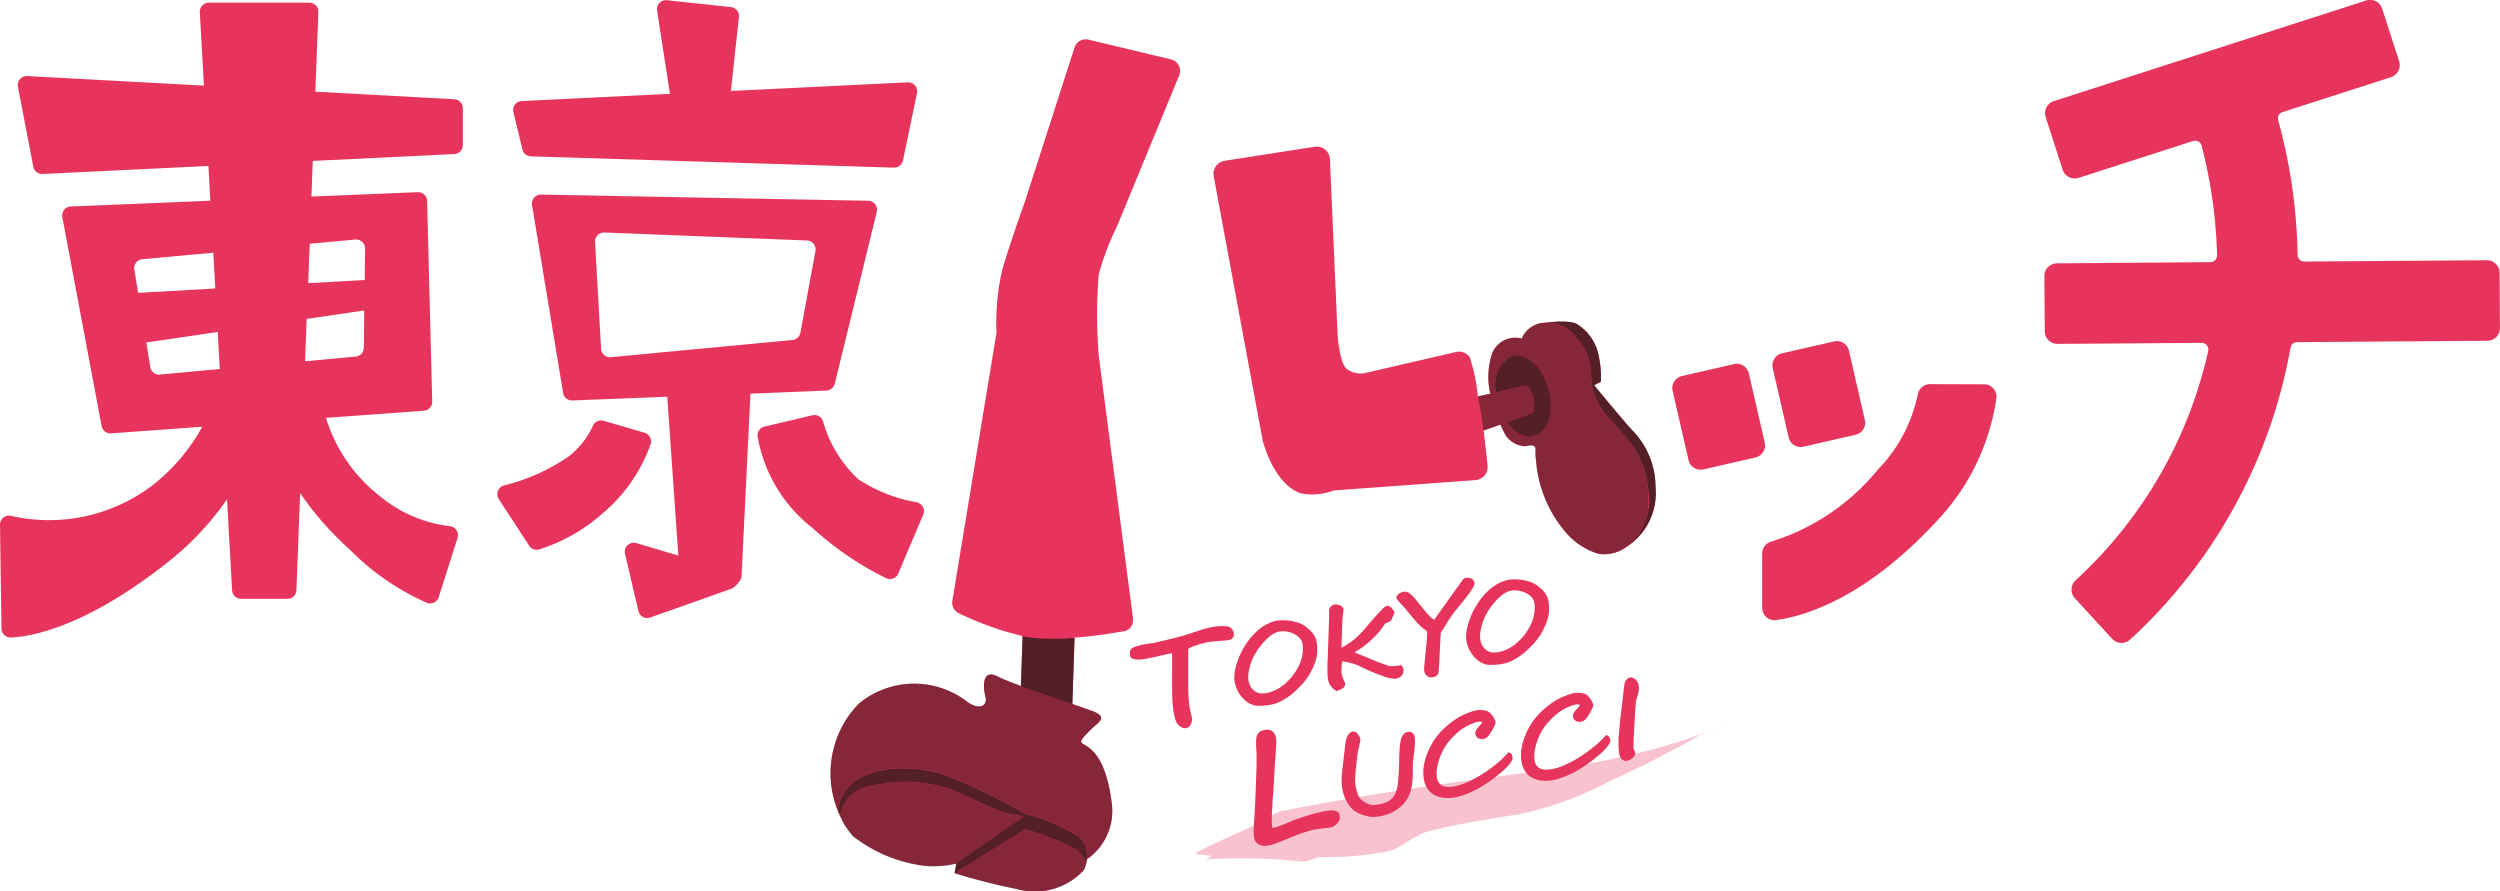 <svg xmlns="http://www.w3.org/2000/svg" xmlns:xlink="http://www.w3.org/1999/xlink" width="90.08" height="32.104" viewBox="0 0 90.08 32.104">
  <defs>
    <clipPath id="clip-path">
      <rect id="長方形_5964" data-name="長方形 5964" width="90.08" height="32.104" fill="none"/>
    </clipPath>
    <clipPath id="clip-path-3">
      <rect id="長方形_5960" data-name="長方形 5960" width="19.415" height="5.167" fill="none"/>
    </clipPath>
    <clipPath id="clip-path-4">
      <rect id="長方形_5961" data-name="長方形 5961" width="29.427" height="19.877" fill="none"/>
    </clipPath>
    <clipPath id="clip-path-5">
      <rect id="長方形_5962" data-name="長方形 5962" width="29.456" height="20.483" fill="none"/>
    </clipPath>
  </defs>
  <g id="グループ_1894" data-name="グループ 1894" clip-path="url(#clip-path)">
    <g id="グループ_1893" data-name="グループ 1893">
      <g id="グループ_1892" data-name="グループ 1892" clip-path="url(#clip-path)">
        <g id="グループ_1885" data-name="グループ 1885" transform="translate(43.038 25.877)" opacity="0.3">
          <g id="グループ_1884" data-name="グループ 1884">
            <g id="グループ_1883" data-name="グループ 1883" clip-path="url(#clip-path-3)">
              <path id="パス_687" data-name="パス 687" d="M384.572,233.576c.258-.124.536-.41.892-.441,1.853-.365,3.588-.65,5.319-.9s3.457-.462,5.287-.727c1.009-.18,1.953-.382,2.876-.636l.346-.1.342-.107c.23-.068.453-.152.681-.233.115-.039.223-.089.336-.133s.226-.089.333-.145.22-.1.327-.162l.314-.187c-.115.072-.231.143-.35.208l-.373.177a6.965,6.965,0,0,0-.748.369c-.485.294-.969.542-1.455.789s-.983.478-1.508.721a12.5,12.5,0,0,1-3.263,1.2c-1.458.215-2.49.419-3.072.564s-.716.221-.371.152c-.462.1-.743.424-1.188.594a11.518,11.518,0,0,1-2.64.234,1.57,1.57,0,0,1-.577.159,20.44,20.44,0,0,0-3.463-.074l.222-.128-.627-.074c.668-.386,1.58-.745,2.363-1.122" transform="translate(-382.209 -229.808)" fill="#e6345c"/>
            </g>
          </g>
        </g>
        <path id="パス_688" data-name="パス 688" d="M654.631,9.489a.457.457,0,0,0-.454.46l.014,1.988a.457.457,0,0,0,.46.454l5.192-.037a.241.241,0,0,1,.238.288,15.906,15.906,0,0,1-4.783,8.271.459.459,0,0,0-.024.642l1.346,1.464a.459.459,0,0,0,.655.018,18.723,18.723,0,0,0,5.771-10.509.239.239,0,0,1,.234-.2l6.859-.049a.457.457,0,0,0,.454-.46l-.014-1.988a.457.457,0,0,0-.46-.454l-6.575.047a.24.24,0,0,1-.242-.236,19.59,19.59,0,0,0-.7-4.857.24.24,0,0,1,.158-.293l3.9-1.255a.457.457,0,0,0,.3-.575L666.349.317a.457.457,0,0,0-.575-.3L654.519,3.643a.457.457,0,0,0-.295.575l.609,1.892a.457.457,0,0,0,.575.3l4.129-1.329a.24.24,0,0,1,.306.167A17.674,17.674,0,0,1,660.4,9.2a.241.241,0,0,1-.239.245Z" transform="translate(-580.514 0)" fill="#e6345c"/>
        <path id="パス_689" data-name="パス 689" d="M537.348,116.417l-1.881.431a.444.444,0,0,0-.333.531l.574,2.5a.444.444,0,0,0,.531.333l1.881-.431a.444.444,0,0,0,.333-.531l-.574-2.5a.444.444,0,0,0-.531-.333" transform="translate(-474.866 -103.298)" fill="#e6345c"/>
        <path id="パス_690" data-name="パス 690" d="M570.486,111.952l-.574-2.5a.444.444,0,0,0-.531-.333l-1.881.431a.444.444,0,0,0-.333.531l.574,2.5a.444.444,0,0,0,.531.333l1.881-.431a.444.444,0,0,0,.333-.531" transform="translate(-503.292 -96.818)" fill="#e6345c"/>
        <path id="パス_691" data-name="パス 691" d="M569.9,122.917a.446.446,0,0,0-.44.368A5.491,5.491,0,0,1,568.018,126a8.035,8.035,0,0,1-3.825,2.587.441.441,0,0,0-.34.43l0,1.961a.443.443,0,0,0,.5.441c1.023-.14,3.183-.774,5.725-3.5a8.12,8.12,0,0,0,2.213-4.495.443.443,0,0,0-.441-.5Z" transform="translate(-500.357 -109.076)" fill="#e6345c"/>
        <path id="パス_692" data-name="パス 692" d="M16.375,4.337l-5.012-.274.109-2.87a.324.324,0,0,0-.324-.336H7.525A.324.324,0,0,0,7.2,1.2l.148,2.645L.982,3.5a.324.324,0,0,0-.336.384L1.2,6.766a.324.324,0,0,0,.334.263L7.51,6.74l.07,1.251L2.551,8.2a.324.324,0,0,0-.305.384l1.416,7.532A.324.324,0,0,0,4,16.375l3.287-.238a6.868,6.868,0,0,1-1.762,2.086A6.156,6.156,0,0,1,.392,19.346.324.324,0,0,0,0,19.668l.053,3.741a.324.324,0,0,0,.335.32c.87-.032,2.883-.476,5.805-2.829A10.439,10.439,0,0,0,8.18,18.751l.183,3.28a.324.324,0,0,0,.324.306h1.67a.324.324,0,0,0,.324-.312l.133-3.5A11.133,11.133,0,0,0,12.6,20.559a9.01,9.01,0,0,0,2.79,1.926.325.325,0,0,0,.418-.207l.678-2.138a.324.324,0,0,0-.266-.419,4.838,4.838,0,0,1-2.54-1.09,5.666,5.666,0,0,1-1.934-2.816l3.528-.256a.324.324,0,0,0,.3-.332L15.39,8a.324.324,0,0,0-.337-.315l-3.832.157.049-1.284,5.1-.247a.324.324,0,0,0,.308-.324V4.661a.324.324,0,0,0-.306-.324M5.13,10.1l2.555-.235.072,1.29-2.78.157-.137-.837a.324.324,0,0,1,.29-.375m.285,3.891L5.271,13.1l2.574-.379.074,1.335-2.154.2a.324.324,0,0,1-.349-.27m7.4-.378-1.824.168.058-1.525,2.074-.305-.014,1.343a.324.324,0,0,1-.294.319M12.8,9.392a.324.324,0,0,1,.354.326l-.012,1.13-2.036.115.054-1.42Z" transform="translate(0 -0.76)" fill="#e6345c"/>
        <path id="パス_693" data-name="パス 693" d="M164.439,134.972l-1.476-.432a.323.323,0,0,0-.383.172,2.986,2.986,0,0,1-.88,1.115,7.161,7.161,0,0,1-2.324,1.043.324.324,0,0,0-.192.491l1.094,1.679a.323.323,0,0,0,.36.135,6.286,6.286,0,0,0,2.315-1.323,5.733,5.733,0,0,0,1.7-2.464.323.323,0,0,0-.216-.416" transform="translate(-141.212 -119.378)" fill="#e6345c"/>
        <path id="パス_694" data-name="パス 694" d="M248.151,135.958a5.517,5.517,0,0,1-2.105-.826,4.5,4.5,0,0,1-1.274-2.081.326.326,0,0,0-.39-.227l-1.724.408a.324.324,0,0,0-.248.347,5.333,5.333,0,0,0,1.973,3.3,11.307,11.307,0,0,0,2.664,1.816.323.323,0,0,0,.432-.169l.9-2.122a.324.324,0,0,0-.229-.443" transform="translate(-215.113 -117.86)" fill="#e6345c"/>
        <path id="パス_695" data-name="パス 695" d="M164.54,5.438a.324.324,0,0,0,.3.248l13.084.406a.324.324,0,0,0,.327-.258l.506-2.425a.324.324,0,0,0-.333-.39l-6.373.31.29-2.665a.324.324,0,0,0-.288-.357L169.745.06a.324.324,0,0,0-.354.372l.465,3-5.341.26a.324.324,0,0,0-.3.4Z" transform="translate(-145.716 -0.052)" fill="#e6345c"/>
        <path id="パス_696" data-name="パス 696" d="M180.839,69.322a.324.324,0,0,0,.3-.247l1.513-6.191a.324.324,0,0,0-.309-.4l-11.787-.223a.324.324,0,0,0-.326.377l1.12,6.77a.324.324,0,0,0,.332.271l3.42-.133.4,5.721-1.514-.448a.324.324,0,0,0-.407.385l.483,2.065a.324.324,0,0,0,.424.232l2.955-1.048a.838.838,0,0,0,.335-.407l.323-6.611s0,0,0,0Zm-8.12-1.506L172.5,63.97a.324.324,0,0,1,.336-.342l7.3.287a.324.324,0,0,1,.306.382l-.541,2.939a.324.324,0,0,1-.288.264l-6.542.62a.324.324,0,0,1-.354-.3" transform="translate(-151.06 -55.25)" fill="#e6345c"/>
        <path id="パス_697" data-name="パス 697" d="M276.432,33.913a.424.424,0,0,0,.343-.473l-1.235-9.466a17.944,17.944,0,0,1,0-2.931,9.557,9.557,0,0,1,.659-1.731l2.24-5.436a.425.425,0,0,0-.294-.576l-2.977-.713a.425.425,0,0,0-.5.283l-1.79,5.562s-.544,1.506-.816,2.456a8.367,8.367,0,0,0-.206,2.26l-1.59,9.657a.424.424,0,0,0,.237.453,11.239,11.239,0,0,0,2.293.819l-.059,1.8c-.369-.137-.679-.26-.848-.346-.6-.307-.493.5-.437.7.111.391-.246.535-.69.186a3.123,3.123,0,0,0-3.869.1,3.6,3.6,0,0,0-.647,4.093l0,0c.011.022.023.043.034.064a1.37,1.37,0,0,0,.11.211,3.323,3.323,0,0,0,.3.4,5.239,5.239,0,0,0,2.592,1.068,3.524,3.524,0,0,0,1.127-.084l-.062.348s.407.137.972.277c.354.092.784.2,1.257.292a2.4,2.4,0,0,0,2.419-.67l0-.006a.433.433,0,0,0,.038-.064.976.976,0,0,0,.076-.321l.018-.01a2.12,2.12,0,0,0,.88-2.034c-.371-2.871-1.72-1.645-.76-2.624.264-.269.681-.445.041-.687-.156-.059-.4-.146-.7-.249l.079-2.387a16.482,16.482,0,0,0,1.762-.23" transform="translate(-235.95 -11.159)" fill="#e6345c"/>
        <path id="パス_698" data-name="パス 698" d="M403.431,57.18c-.368-.407-1.387-1.642-1.387-1.642l.245-.129a3.687,3.687,0,0,0-.074-.9,1.713,1.713,0,0,0-.75-1.147c-.241-.186-.969-.1-1.243-.073h-.011a.924.924,0,0,0-.775.567.9.9,0,0,0-1.061.517,2.69,2.69,0,0,0-.074,1.468l-.447.1a6.5,6.5,0,0,0-.291-1.406.472.472,0,0,0-.537-.184l-3.19.738a.814.814,0,0,1-.694-.131c-.269-.18-.34-1.209-.34-1.209l-.279-6.356a.474.474,0,0,0-.542-.448l-3.245.506a.474.474,0,0,0-.4.555l1.765,9.525s.373,1.538,1.357,1.9a2.149,2.149,0,0,0,1.2-.1l5.1-.373a.473.473,0,0,0,.447-.52c-.035-.345-.087-.821-.144-1.267l.606-.212c.059.13.123.262.2.4a.906.906,0,0,0,.692.379c.524-.114.323.1.391.483a4.506,4.506,0,0,0,1.112,2.665,2.481,2.481,0,0,0,1.16.735,1.392,1.392,0,0,0,1.016-.273h0a2.3,2.3,0,0,0,1.018-2.134,2.941,2.941,0,0,0-.82-2.027" transform="translate(-344.604 -41.658)" fill="#e6345c"/>
        <path id="パス_699" data-name="パス 699" d="M365.295,200.634a.264.264,0,0,1-.01.121.191.191,0,0,1-.051.076.213.213,0,0,1-.075.042.439.439,0,0,1-.079.017l-.155.015-.134.01-.136.011-.165.016c-.04,0-.086.012-.137.022s-.1.022-.16.036-.11.029-.165.047-.106.034-.153.05-.087.032-.122.048a.426.426,0,0,0-.074.041.092.092,0,0,0-.025.057.289.289,0,0,0,0,.079l0,.582q0,.34,0,.669t.035.645c0,.029.01.07.02.123s.022.106.034.158l.031.137c.009.04.014.061.014.064a.418.418,0,0,1-.006.119.364.364,0,0,1-.041.113.275.275,0,0,1-.074.087.209.209,0,0,1-.2.03.413.413,0,0,1-.094-.045.42.42,0,0,1-.085-.074.4.4,0,0,1-.064-.094.786.786,0,0,1-.048-.136c-.013-.052-.026-.105-.036-.16s-.02-.109-.027-.162-.013-.1-.018-.145c-.008-.072-.013-.163-.017-.273s-.006-.229-.007-.356,0-.256,0-.388,0-.256,0-.371,0-.217,0-.3,0-.147,0-.182a1.743,1.743,0,0,0-.193.033l-.251.057c-.114.027-.231.053-.351.078a3.316,3.316,0,0,1-.343.056q-.034,0-.094,0a.571.571,0,0,1-.12-.012.339.339,0,0,1-.106-.04.1.1,0,0,1-.052-.081.231.231,0,0,1-.008-.025.162.162,0,0,1,0-.03.443.443,0,0,1,0-.08.219.219,0,0,1,.019-.073.169.169,0,0,1,.05-.062.318.318,0,0,1,.091-.048,2.259,2.259,0,0,1,.295-.083,3.114,3.114,0,0,1,.329-.053c.021,0,.06-.009.116-.022l.2-.045.241-.058.246-.061.209-.053.135-.036c.1-.03.2-.062.305-.1l.305-.1q.153-.048.306-.084a2.376,2.376,0,0,1,.3-.052l.063-.006q.043,0,.1,0c.037,0,.076,0,.118,0a.775.775,0,0,1,.117.015.17.17,0,0,1,.077.035.348.348,0,0,1,.061.064.354.354,0,0,1,.043.072.208.208,0,0,1,.018.06" transform="translate(-320.839 -177.822)" fill="#e6345c"/>
        <path id="パス_700" data-name="パス 700" d="M397.962,199.61a1.141,1.141,0,0,1-.041.284,2.061,2.061,0,0,1-.117.324,2.5,2.5,0,0,1-.182.331,2.115,2.115,0,0,1-.24.3,3.689,3.689,0,0,1-.39.363,1.921,1.921,0,0,1-.364.229,1.44,1.44,0,0,1-.373.119,2.449,2.449,0,0,1-.419.033.624.624,0,0,1-.233-.044.826.826,0,0,1-.207-.119,1.007,1.007,0,0,1-.175-.175,1.215,1.215,0,0,1-.135-.211,1.156,1.156,0,0,1-.086-.228.869.869,0,0,1-.031-.225,1.666,1.666,0,0,1,.059-.419,2.518,2.518,0,0,1,.17-.46,2.918,2.918,0,0,1,.266-.448,2.248,2.248,0,0,1,.348-.384,1.672,1.672,0,0,1,.416-.269,1.134,1.134,0,0,1,.469-.1,2,2,0,0,1,.249.015,1.657,1.657,0,0,1,.23.044,1.321,1.321,0,0,1,.2.072.813.813,0,0,1,.164.1,1.469,1.469,0,0,1,.228.206.764.764,0,0,1,.126.2.754.754,0,0,1,.053.213c.007.074.011.157.011.248m-1.263-.7a.584.584,0,0,0-.241.052,1,1,0,0,0-.218.138,1.656,1.656,0,0,0-.2.193q-.093.108-.178.218a1.946,1.946,0,0,0-.145.222,1.876,1.876,0,0,0-.124.262,1.984,1.984,0,0,0-.085.286,1.356,1.356,0,0,0-.032.292.633.633,0,0,0,.041.235.568.568,0,0,0,.109.182.507.507,0,0,0,.155.117.4.4,0,0,0,.179.042,1.027,1.027,0,0,0,.293-.042,1.343,1.343,0,0,0,.275-.116,1.63,1.63,0,0,0,.25-.172,1.9,1.9,0,0,0,.218-.212,1.96,1.96,0,0,0,.179-.237,2.044,2.044,0,0,0,.136-.244,1.61,1.61,0,0,0,.094-.276,1.321,1.321,0,0,0,.039-.318,1.114,1.114,0,0,0-.007-.129.478.478,0,0,0-.029-.121.38.38,0,0,0-.072-.12.6.6,0,0,0-.144-.121.891.891,0,0,0-.213-.095.972.972,0,0,0-.283-.038" transform="translate(-350.495 -176.162)" fill="#e6345c"/>
        <path id="パス_701" data-name="パス 701" d="M427.506,195.766a.252.252,0,0,1-.024.108.256.256,0,0,1-.068.088.344.344,0,0,1-.106.059.407.407,0,0,1-.139.022,1.281,1.281,0,0,1-.37-.084q-.207-.072-.425-.164t-.448-.206a1.714,1.714,0,0,0-.268-.1,2.174,2.174,0,0,0-.349-.072.225.225,0,0,0-.015.057c0,.027-.009.058-.012.092s-.006.068-.007.1,0,.066,0,.093a.694.694,0,0,0,.014.15.629.629,0,0,0,.042.124.933.933,0,0,1,.056.13.282.282,0,0,1,.018.087.163.163,0,0,1-.08.135.749.749,0,0,1-.235.1.651.651,0,0,1-.165-.133.551.551,0,0,1-.1-.159.733.733,0,0,1-.045-.186,2.033,2.033,0,0,1-.011-.21c0-.044,0-.105,0-.184s0-.167.008-.267.007-.207.011-.321.008-.228.012-.342.008-.224.012-.332l.011-.292q0-.131.008-.218c0-.058,0-.1,0-.113a.238.238,0,0,0,0-.027l-.005-.037c0-.013,0-.026,0-.04a.275.275,0,0,1,0-.032.226.226,0,0,1,.076-.159.238.238,0,0,1,.171-.068.328.328,0,0,1,.159.042c.078.039.117.085.117.139a.411.411,0,0,1-.007.068c0,.027-.008.05-.011.07-.007.048-.012.1-.016.148s-.008.1-.01.158q-.01.205-.017.437t-.015.5l.037-.02.05-.027.052-.031.046-.03a2.546,2.546,0,0,0,.325-.236,2.765,2.765,0,0,0,.319-.325c.069-.083.133-.158.191-.224s.112-.128.163-.185l.145-.162c.047-.051.093-.1.142-.151l.036-.035a.479.479,0,0,1,.049-.04.353.353,0,0,1,.057-.032.166.166,0,0,1,.062-.013.13.13,0,0,1,.071.028.445.445,0,0,1,.075.066.458.458,0,0,1,.06.079.145.145,0,0,1,.026.069.247.247,0,0,1-.033.1l-.034.07a.124.124,0,0,0-.011.026l-.009.026c0,.012-.008.023-.012.032a.112.112,0,0,1-.018.028.187.187,0,0,1-.031.028.364.364,0,0,1-.051.03l-.043.018-.044.017a.271.271,0,0,0-.036.018.045.045,0,0,0-.019.019c-.046.071-.084.126-.114.166l-.081.1c-.038.047-.081.1-.131.148s-.1.1-.151.148-.1.094-.158.14-.107.088-.158.126c-.022.016-.043.031-.065.045l-.07.045-.08.051c-.028.018-.058.039-.09.061.158.055.322.119.49.192s.344.143.527.21l.137.05c.032.012.059.021.08.027a.287.287,0,0,0,.057.011c.017,0,.039,0,.067,0a.517.517,0,0,0,.058,0l.085-.01.1-.014.1-.014a.584.584,0,0,1,.053.112.3.3,0,0,1,.02.107" transform="translate(-376.938 -171.587)" fill="#e6345c"/>
        <path id="パス_702" data-name="パス 702" d="M449.657,185.034a.31.31,0,0,1,0,.039.355.355,0,0,1-.01.049,1.429,1.429,0,0,1-.146.249c-.063.09-.134.183-.211.279s-.157.195-.239.295-.159.2-.228.295c-.028.039-.054.077-.078.116s-.054.087-.091.146l-.042.068-.055.09c-.02.031-.039.063-.06.092s-.038.056-.054.078q-.016.262-.029.534t-.028.56c-.006.1-.011.176-.014.234a.7.7,0,0,1-.01.11.2.2,0,0,1-.1.135.377.377,0,0,1-.186.044.174.174,0,0,1-.091-.026.3.3,0,0,1-.074-.064.351.351,0,0,1-.049-.082.211.211,0,0,1-.018-.08c0-.022,0-.054,0-.094s.006-.085.011-.134.01-.1.014-.155.01-.107.015-.158.01-.1.015-.142.009-.079.011-.105c.013-.131.024-.24.03-.327s.01-.151.01-.194a.378.378,0,0,0-.006-.066.26.26,0,0,0-.016-.056,1.129,1.129,0,0,1-.191-.144c-.062-.057-.12-.116-.175-.176l-.058-.067-.076-.087-.081-.094c-.027-.032-.051-.062-.072-.089l-.052-.065a.1.1,0,0,1-.02-.029c-.047-.055-.092-.106-.136-.152s-.082-.088-.114-.126-.06-.07-.08-.1a.133.133,0,0,1-.03-.068.139.139,0,0,1,.032-.077.331.331,0,0,1,.1-.084.349.349,0,0,1,.107-.041.481.481,0,0,1,.077-.007.238.238,0,0,1,.115.031.65.65,0,0,1,.123.095,1.817,1.817,0,0,1,.145.159q.079.1.179.222.177.223.3.354a.613.613,0,0,0,.194.153s.006-.017.026-.048.048-.071.082-.121l.12-.169.138-.194.14-.194.121-.17.087-.122a.49.49,0,0,0,.033-.048l.1-.133c.034-.045.067-.093.1-.143l.05-.076a.285.285,0,0,1,.048-.055.188.188,0,0,1,.059-.033.24.24,0,0,1,.076-.011.308.308,0,0,1,.151.034.188.188,0,0,1,.075.063.151.151,0,0,1,.026.082" transform="translate(-396.528 -164.039)" fill="#e6345c"/>
        <path id="パス_703" data-name="パス 703" d="M472.126,186.531a1.12,1.12,0,0,1-.041.284,2.109,2.109,0,0,1-.117.324,2.533,2.533,0,0,1-.182.331,2.138,2.138,0,0,1-.239.3,3.691,3.691,0,0,1-.39.363,1.914,1.914,0,0,1-.364.229,1.448,1.448,0,0,1-.373.119,2.459,2.459,0,0,1-.419.033.624.624,0,0,1-.233-.044.831.831,0,0,1-.207-.119,1.013,1.013,0,0,1-.175-.175,1.231,1.231,0,0,1-.135-.211,1.139,1.139,0,0,1-.086-.228.874.874,0,0,1-.032-.225,1.669,1.669,0,0,1,.06-.419,2.542,2.542,0,0,1,.17-.46,2.891,2.891,0,0,1,.267-.448,2.247,2.247,0,0,1,.347-.384,1.662,1.662,0,0,1,.417-.269,1.134,1.134,0,0,1,.469-.1,2.006,2.006,0,0,1,.249.015,1.682,1.682,0,0,1,.23.044,1.31,1.31,0,0,1,.2.071.836.836,0,0,1,.164.1,1.477,1.477,0,0,1,.228.206.771.771,0,0,1,.126.2.752.752,0,0,1,.053.213c.007.074.011.157.011.248m-1.263-.7a.584.584,0,0,0-.241.052,1,1,0,0,0-.218.138,1.675,1.675,0,0,0-.2.193c-.062.072-.121.144-.178.218a2.024,2.024,0,0,0-.145.222,1.944,1.944,0,0,0-.124.262,1.976,1.976,0,0,0-.085.286,1.355,1.355,0,0,0-.032.292.644.644,0,0,0,.041.235.569.569,0,0,0,.109.182.507.507,0,0,0,.155.117.4.4,0,0,0,.179.042,1.033,1.033,0,0,0,.294-.042,1.354,1.354,0,0,0,.274-.116,1.644,1.644,0,0,0,.251-.172,1.949,1.949,0,0,0,.218-.212,1.992,1.992,0,0,0,.179-.237,2.032,2.032,0,0,0,.136-.244,1.578,1.578,0,0,0,.094-.276,1.311,1.311,0,0,0,.039-.318,1.11,1.11,0,0,0-.007-.129.479.479,0,0,0-.029-.121.373.373,0,0,0-.072-.12.594.594,0,0,0-.144-.121.9.9,0,0,0-.213-.095.979.979,0,0,0-.283-.038" transform="translate(-416.308 -164.556)" fill="#e6345c"/>
        <path id="パス_704" data-name="パス 704" d="M404.165,236.89a.3.3,0,0,1-.063.078.529.529,0,0,1-.084.06.5.5,0,0,1-.093.041.5.5,0,0,1-.088.02l-.4.049a1.91,1.91,0,0,0-.267.054q-.145.04-.293.09t-.293.109l-.272.109q-.208.088-.39.156a1.445,1.445,0,0,1-.318.085.587.587,0,0,1-.2-.006.37.37,0,0,1-.145-.066.321.321,0,0,1-.091-.109.4.4,0,0,1-.041-.135,2.056,2.056,0,0,1-.008-.33c.006-.131.014-.268.026-.41,0-.038.006-.112.012-.222s.011-.237.018-.382.013-.3.019-.465.011-.321.017-.469.009-.28.01-.4,0-.2,0-.247q0-.132-.01-.25c-.005-.078-.008-.151-.008-.216a1.282,1.282,0,0,1,.012-.179.363.363,0,0,1,.049-.14.274.274,0,0,1,.105-.1.518.518,0,0,1,.18-.05.347.347,0,0,1,.169.014.278.278,0,0,1,.113.078.355.355,0,0,1,.067.12.692.692,0,0,1,.032.141,1.061,1.061,0,0,1,0,.126c0,.066-.007.148-.013.245s-.013.2-.021.324-.016.24-.024.363-.016.244-.022.362-.012.224-.016.318-.01.181-.02.283-.018.2-.023.308c0,.076-.007.153-.011.229s-.007.15-.01.218,0,.132,0,.189a1.209,1.209,0,0,0,.008.138.245.245,0,0,0,.012.054c.006.017.014.024.024.023a.848.848,0,0,0,.144-.035c.059-.019.123-.042.191-.068s.14-.055.212-.086.14-.059.2-.087l.088-.031.152-.052.184-.061.184-.058q.087-.027.156-.045a.877.877,0,0,1,.095-.021,1.228,1.228,0,0,0,.134-.03,1.753,1.753,0,0,1,.23-.042.694.694,0,0,1,.315.014.191.191,0,0,1,.118.171.362.362,0,0,1,0,.11.258.258,0,0,1-.043.1" transform="translate(-355.944 -207.269)" fill="#e6345c"/>
        <path id="パス_705" data-name="パス 705" d="M431.793,236.055a1.092,1.092,0,0,1-.144.411,1.219,1.219,0,0,1-.29.332,1.48,1.48,0,0,1-.41.229,1.663,1.663,0,0,1-.5.1.842.842,0,0,1-.194-.015,1.542,1.542,0,0,1-.207-.053,1.436,1.436,0,0,1-.188-.078.752.752,0,0,1-.142-.089,1.081,1.081,0,0,1-.188-.207,1.313,1.313,0,0,1-.134-.248,1.652,1.652,0,0,1-.082-.269,1.718,1.718,0,0,1-.036-.27c0-.045,0-.1,0-.152s.006-.114.011-.174.011-.12.019-.18.015-.117.021-.171c.01-.072.017-.14.024-.2s.013-.127.02-.187c.011-.093.022-.186.031-.277a1.328,1.328,0,0,1,.047-.248.47.47,0,0,1,.095-.181.236.236,0,0,1,.173-.076.122.122,0,0,1,.082.031.416.416,0,0,1,.075.078.6.6,0,0,1,.056.093.212.212,0,0,1,.024.073.3.3,0,0,1-.006.055c0,.028-.01.062-.019.1l-.026.122q-.014.066-.026.123t-.021.1c-.006.029-.009.047-.01.055,0,.029-.009.068-.014.118s-.011.105-.018.166-.013.125-.02.192-.012.133-.016.2-.007.121-.01.174a1.212,1.212,0,0,0,0,.13,1.368,1.368,0,0,0,.128.531.349.349,0,0,0,.092.115.91.91,0,0,0,.141.1.8.8,0,0,0,.155.069.371.371,0,0,0,.132.022,1.3,1.3,0,0,0,.5-.112.6.6,0,0,0,.291-.294.943.943,0,0,0,.066-.191,1.841,1.841,0,0,0,.033-.194c.008-.064.013-.127.016-.188s.008-.119.015-.173c.006-.137.01-.268.013-.393s.005-.242.01-.351.013-.208.025-.3a1.009,1.009,0,0,1,.053-.229.371.371,0,0,1,.1-.151.251.251,0,0,1,.158-.06.209.209,0,0,1,.1.017.179.179,0,0,1,.067.056.247.247,0,0,1,.039.085.5.5,0,0,1,.016.1,1.506,1.506,0,0,1,0,.178c-.005.069-.012.141-.019.214s-.016.144-.024.212-.016.125-.021.171-.008.1-.01.156,0,.125,0,.191q0,.133-.01.288c-.006.1-.017.213-.032.328" transform="translate(-380.938 -207.693)" fill="#e6345c"/>
        <path id="パス_706" data-name="パス 706" d="M458.661,228.9a.315.315,0,0,1-.054.159,1.172,1.172,0,0,1-.147.186,2.827,2.827,0,0,1-.215.2q-.123.1-.26.209-.185.141-.393.269a3.95,3.95,0,0,1-.423.228,2.827,2.827,0,0,1-.428.159,1.523,1.523,0,0,1-.406.059,1.106,1.106,0,0,1-.4-.066.727.727,0,0,1-.279-.186.758.758,0,0,1-.164-.29,1.252,1.252,0,0,1-.053-.377,1.628,1.628,0,0,1,.04-.354,2.226,2.226,0,0,1,.112-.358,2.621,2.621,0,0,1,.168-.342,2.556,2.556,0,0,1,.207-.3,1.893,1.893,0,0,1,.153-.168c.059-.058.121-.115.187-.172s.132-.109.2-.158.13-.091.191-.128c.043-.025.1-.054.163-.085s.134-.061.206-.089a2.207,2.207,0,0,1,.212-.069.718.718,0,0,1,.181-.028,1.056,1.056,0,0,1,.217.018.377.377,0,0,1,.143.064.42.42,0,0,1,.068.069.938.938,0,0,1,.073.1.9.9,0,0,1,.058.108.231.231,0,0,1,.024.09.2.2,0,0,1-.015.065.835.835,0,0,1-.039.089c-.016.032-.034.065-.054.1s-.04.067-.06.1-.038.058-.055.082l-.04.055a.287.287,0,0,1-.227.106.237.237,0,0,1-.178-.064.219.219,0,0,1-.063-.161.253.253,0,0,1,.034-.1.62.62,0,0,1,.113-.144.764.764,0,0,0,.066-.075.676.676,0,0,0,.044-.066.308.308,0,0,0-.1-.018.505.505,0,0,0-.156.031,1.854,1.854,0,0,0-.2.078,2.219,2.219,0,0,0-.2.106,1.431,1.431,0,0,0-.163.113,2.885,2.885,0,0,0-.35.34,1.859,1.859,0,0,0-.274.412q-.042.088-.08.189a2.108,2.108,0,0,0-.067.2,1.9,1.9,0,0,0-.044.207,1.253,1.253,0,0,0-.016.2.737.737,0,0,0,.022.189.4.4,0,0,0,.074.151.343.343,0,0,0,.134.1.508.508,0,0,0,.2.036,1.258,1.258,0,0,0,.3-.039,2.185,2.185,0,0,0,.318-.107,3.571,3.571,0,0,0,.323-.155q.161-.087.312-.184t.284-.2c.089-.066.17-.128.242-.187.028-.023.059-.049.093-.08l.1-.1c.036-.033.07-.068.1-.1l.093-.1a.826.826,0,0,1,.073.042.144.144,0,0,1,.04.037.1.1,0,0,1,.017.041.237.237,0,0,1,0,.05" transform="translate(-404.154 -201.615)" fill="#e6345c"/>
        <path id="パス_707" data-name="パス 707" d="M489.916,223.388a.313.313,0,0,1-.055.158,1.152,1.152,0,0,1-.147.186,2.809,2.809,0,0,1-.215.2q-.122.1-.259.209-.185.141-.393.27a3.945,3.945,0,0,1-.423.228,2.8,2.8,0,0,1-.428.159,1.532,1.532,0,0,1-.406.059,1.106,1.106,0,0,1-.4-.066.725.725,0,0,1-.279-.186.76.76,0,0,1-.164-.29,1.244,1.244,0,0,1-.053-.377,1.625,1.625,0,0,1,.04-.354,2.239,2.239,0,0,1,.111-.358,2.625,2.625,0,0,1,.168-.342,2.576,2.576,0,0,1,.207-.3,1.925,1.925,0,0,1,.153-.168c.059-.058.121-.116.187-.172s.132-.109.2-.158.131-.091.191-.128c.043-.025.1-.054.163-.085s.134-.061.206-.089a2.208,2.208,0,0,1,.212-.069.714.714,0,0,1,.181-.028,1.054,1.054,0,0,1,.217.018.379.379,0,0,1,.143.065.423.423,0,0,1,.068.068.943.943,0,0,1,.073.1.911.911,0,0,1,.058.108.232.232,0,0,1,.024.09.21.21,0,0,1-.015.065q-.015.041-.039.089c-.016.032-.034.065-.054.1s-.04.067-.06.1-.038.058-.055.082l-.04.054a.286.286,0,0,1-.228.106.236.236,0,0,1-.178-.064.22.22,0,0,1-.063-.161.241.241,0,0,1,.034-.1.616.616,0,0,1,.113-.144.785.785,0,0,0,.066-.075.657.657,0,0,0,.044-.065.3.3,0,0,0-.1-.018.5.5,0,0,0-.156.031,1.857,1.857,0,0,0-.2.078q-.1.047-.2.106a1.425,1.425,0,0,0-.163.113,2.88,2.88,0,0,0-.35.34,1.861,1.861,0,0,0-.274.412c-.028.059-.055.122-.081.189a2.108,2.108,0,0,0-.066.2,1.847,1.847,0,0,0-.044.207,1.287,1.287,0,0,0-.016.2.747.747,0,0,0,.022.189.4.4,0,0,0,.073.151.346.346,0,0,0,.134.1.509.509,0,0,0,.2.036,1.251,1.251,0,0,0,.3-.039,2.184,2.184,0,0,0,.318-.107q.161-.067.323-.155c.108-.058.212-.12.311-.184s.194-.129.284-.2.17-.128.242-.187c.028-.023.06-.05.093-.08l.1-.1c.035-.033.07-.068.1-.1l.093-.1a.834.834,0,0,1,.073.042.147.147,0,0,1,.04.037.1.1,0,0,1,.017.042.277.277,0,0,1,0,.05" transform="translate(-431.889 -196.724)" fill="#e6345c"/>
        <path id="パス_708" data-name="パス 708" d="M518.568,217.137a.771.771,0,0,1,0,.1.807.807,0,0,1-.043.181q-.028.089-.044.15a.527.527,0,0,0-.018.092q-.021.231-.035.5t-.034.575c0,.057-.006.116-.009.177s-.005.119-.007.173,0,.1,0,.142,0,.069,0,.084a.123.123,0,0,0,.011.039l.021.046.021.045a.105.105,0,0,1,.011.038.176.176,0,0,1-.021.094.312.312,0,0,1-.086.1.406.406,0,0,1-.1.064.382.382,0,0,1-.1.031.216.216,0,0,1-.153-.038.29.29,0,0,1-.086-.109.47.47,0,0,1-.039-.136q-.009-.072-.012-.12c0-.064-.007-.126-.008-.184s0-.116,0-.172c0-.092.012-.2.024-.322s.024-.254.037-.392l.012-.1c.006-.048.012-.1.019-.164s.015-.127.023-.2.016-.134.024-.2.015-.118.02-.168.01-.086.013-.111c.005-.044.009-.079.011-.1s0-.047.007-.068.006-.045.01-.07.008-.062.015-.108l0,0a.215.215,0,0,1,.019-.073.4.4,0,0,1,.044-.077.264.264,0,0,1,.062-.063.137.137,0,0,1,.072-.028.247.247,0,0,1,.145.029.317.317,0,0,1,.1.089.388.388,0,0,1,.058.116.484.484,0,0,1,.023.11Z" transform="translate(-459.519 -192.354)" fill="#e6345c"/>
        <g id="グループ_1888" data-name="グループ 1888" transform="translate(30.223 11.589)" opacity="0.75">
          <g id="グループ_1887" data-name="グループ 1887">
            <g id="グループ_1886" data-name="グループ 1886" clip-path="url(#clip-path-4)">
              <path id="パス_709" data-name="パス 709" d="M326.734,203.529l-.059,1.8c.577.214,1.3.462,1.856.656l.079-2.387a9.512,9.512,0,0,1-1.365.01,4.047,4.047,0,0,1-.511-.075" transform="translate(-320.113 -192.2)" fill="#231815"/>
              <path id="パス_710" data-name="パス 710" d="M275.14,247.535a19.91,19.91,0,0,0-3.021-1.447c-1.454-.408-2.828-.155-3.347.453s-.338.987-.338.987a1.143,1.143,0,0,0,.042.132c.011.022.023.043.034.064a.521.521,0,0,1-.046-.238,1.3,1.3,0,0,1,1.141-.972,5.047,5.047,0,0,1,2.866.142c.862.353,1.457.689,1.727.77s.873.2.873.2l-2.222,1.543-.212.148-.062.348.673-.418,1.882-1.168a11.646,11.646,0,0,1,1.772.692,1.27,1.27,0,0,1,.377.434.372.372,0,0,1-.053.353.435.435,0,0,0,.038-.064.974.974,0,0,0,.076-.321,1.055,1.055,0,0,0-.242-.8,6.666,6.666,0,0,0-1.959-.837" transform="translate(-268.404 -229.791)" fill="#231815"/>
              <path id="パス_711" data-name="パス 711" d="M497.094,106.854c-.368-.407-1.387-1.642-1.387-1.642l.245-.129a3.69,3.69,0,0,0-.074-.9,1.713,1.713,0,0,0-.75-1.147c-.241-.186-.969-.1-1.243-.073h0a1.265,1.265,0,0,1,1.187.55c.642.686.454,1.268.585,1.838.288,1.262,1.825,1.7,2,3.6a2.121,2.121,0,0,1-.754,2.06h0a2.3,2.3,0,0,0,1.018-2.134,2.942,2.942,0,0,0-.82-2.028" transform="translate(-468.491 -102.921)" fill="#231815"/>
              <path id="パス_712" data-name="パス 712" d="M479.129,113.77a1.2,1.2,0,0,0-.52,1.288l1.033-.236.008,0c.108-.023.245.185.305.465s.023.526-.085.55h0l-.864.3c.3.413.7.619,1.043.48.485-.194.672-.989.419-1.775s-.852-1.266-1.337-1.072" transform="translate(-454.929 -112.51)" fill="#231815"/>
            </g>
          </g>
        </g>
        <g id="グループ_1891" data-name="グループ 1891" transform="translate(29.94 11.621)" opacity="0.5">
          <g id="グループ_1890" data-name="グループ 1890">
            <g id="グループ_1889" data-name="グループ 1889" clip-path="url(#clip-path-5)">
              <path id="パス_713" data-name="パス 713" d="M275.29,217.123c-.156-.059-.4-.146-.7-.249-.557-.194-1.279-.441-1.856-.656-.369-.137-.679-.26-.848-.346-.6-.307-.493.5-.437.7.111.391-.246.535-.69.186a3.123,3.123,0,0,0-3.869.1,3.6,3.6,0,0,0-.647,4.093l0,0a1.143,1.143,0,0,1-.042-.132s-.18-.38.338-.987,1.893-.86,3.347-.453a19.892,19.892,0,0,1,3.021,1.447,6.668,6.668,0,0,1,1.959.837,1.056,1.056,0,0,1,.242.8l.018-.01a2.12,2.12,0,0,0,.88-2.034c-.371-2.871-1.72-1.645-.76-2.624.263-.269.681-.445.041-.687" transform="translate(-265.89 -203.124)" fill="#231815"/>
              <path id="パス_714" data-name="パス 714" d="M309.782,266.046a11.656,11.656,0,0,0-1.772-.692l-1.882,1.168-.673.418s.378.122.972.277c.354.092.784.2,1.257.292a2.4,2.4,0,0,0,2.419-.67l0-.006a.372.372,0,0,0,.053-.353,1.271,1.271,0,0,0-.377-.434" transform="translate(-301.001 -247.095)" fill="#231815"/>
              <path id="パス_715" data-name="パス 715" d="M273.1,253.144l.212-.148,2.222-1.543s-.6-.123-.873-.2-.865-.418-1.727-.77a5.047,5.047,0,0,0-2.866-.142,1.3,1.3,0,0,0-1.141.972.521.521,0,0,0,.046.238,1.379,1.379,0,0,0,.11.211,3.321,3.321,0,0,0,.3.4,5.239,5.239,0,0,0,2.592,1.068,3.526,3.526,0,0,0,1.127-.084" transform="translate(-268.585 -233.646)" fill="#231815"/>
              <path id="パス_716" data-name="パス 716" d="M477.031,105.6c-.13-.57.058-1.152-.585-1.838a1.266,1.266,0,0,0-1.187-.55h-.006a.923.923,0,0,0-.775.567.9.9,0,0,0-1.061.517,2.689,2.689,0,0,0-.074,1.468l-.447.1c.014.073.028.146.044.217.053.231.108.607.16,1.008l.606-.212c.059.13.123.262.2.4a.906.906,0,0,0,.692.379c.524-.114.323.1.391.483A4.505,4.505,0,0,0,476.1,110.8a2.482,2.482,0,0,0,1.16.735,1.392,1.392,0,0,0,1.016-.273,2.121,2.121,0,0,0,.754-2.06c-.173-1.9-1.709-2.343-2-3.6m-2.043,1.676c-.346.138-.748-.067-1.043-.48l.864-.3h0c.108-.023.146-.269.085-.55s-.2-.488-.305-.465l-.008,0-1.033.236a1.2,1.2,0,0,1,.52-1.288c.485-.194,1.083.286,1.337,1.072s.066,1.581-.419,1.775" transform="translate(-449.587 -103.199)" fill="#231815"/>
            </g>
          </g>
        </g>
      </g>
    </g>
  </g>
</svg>
